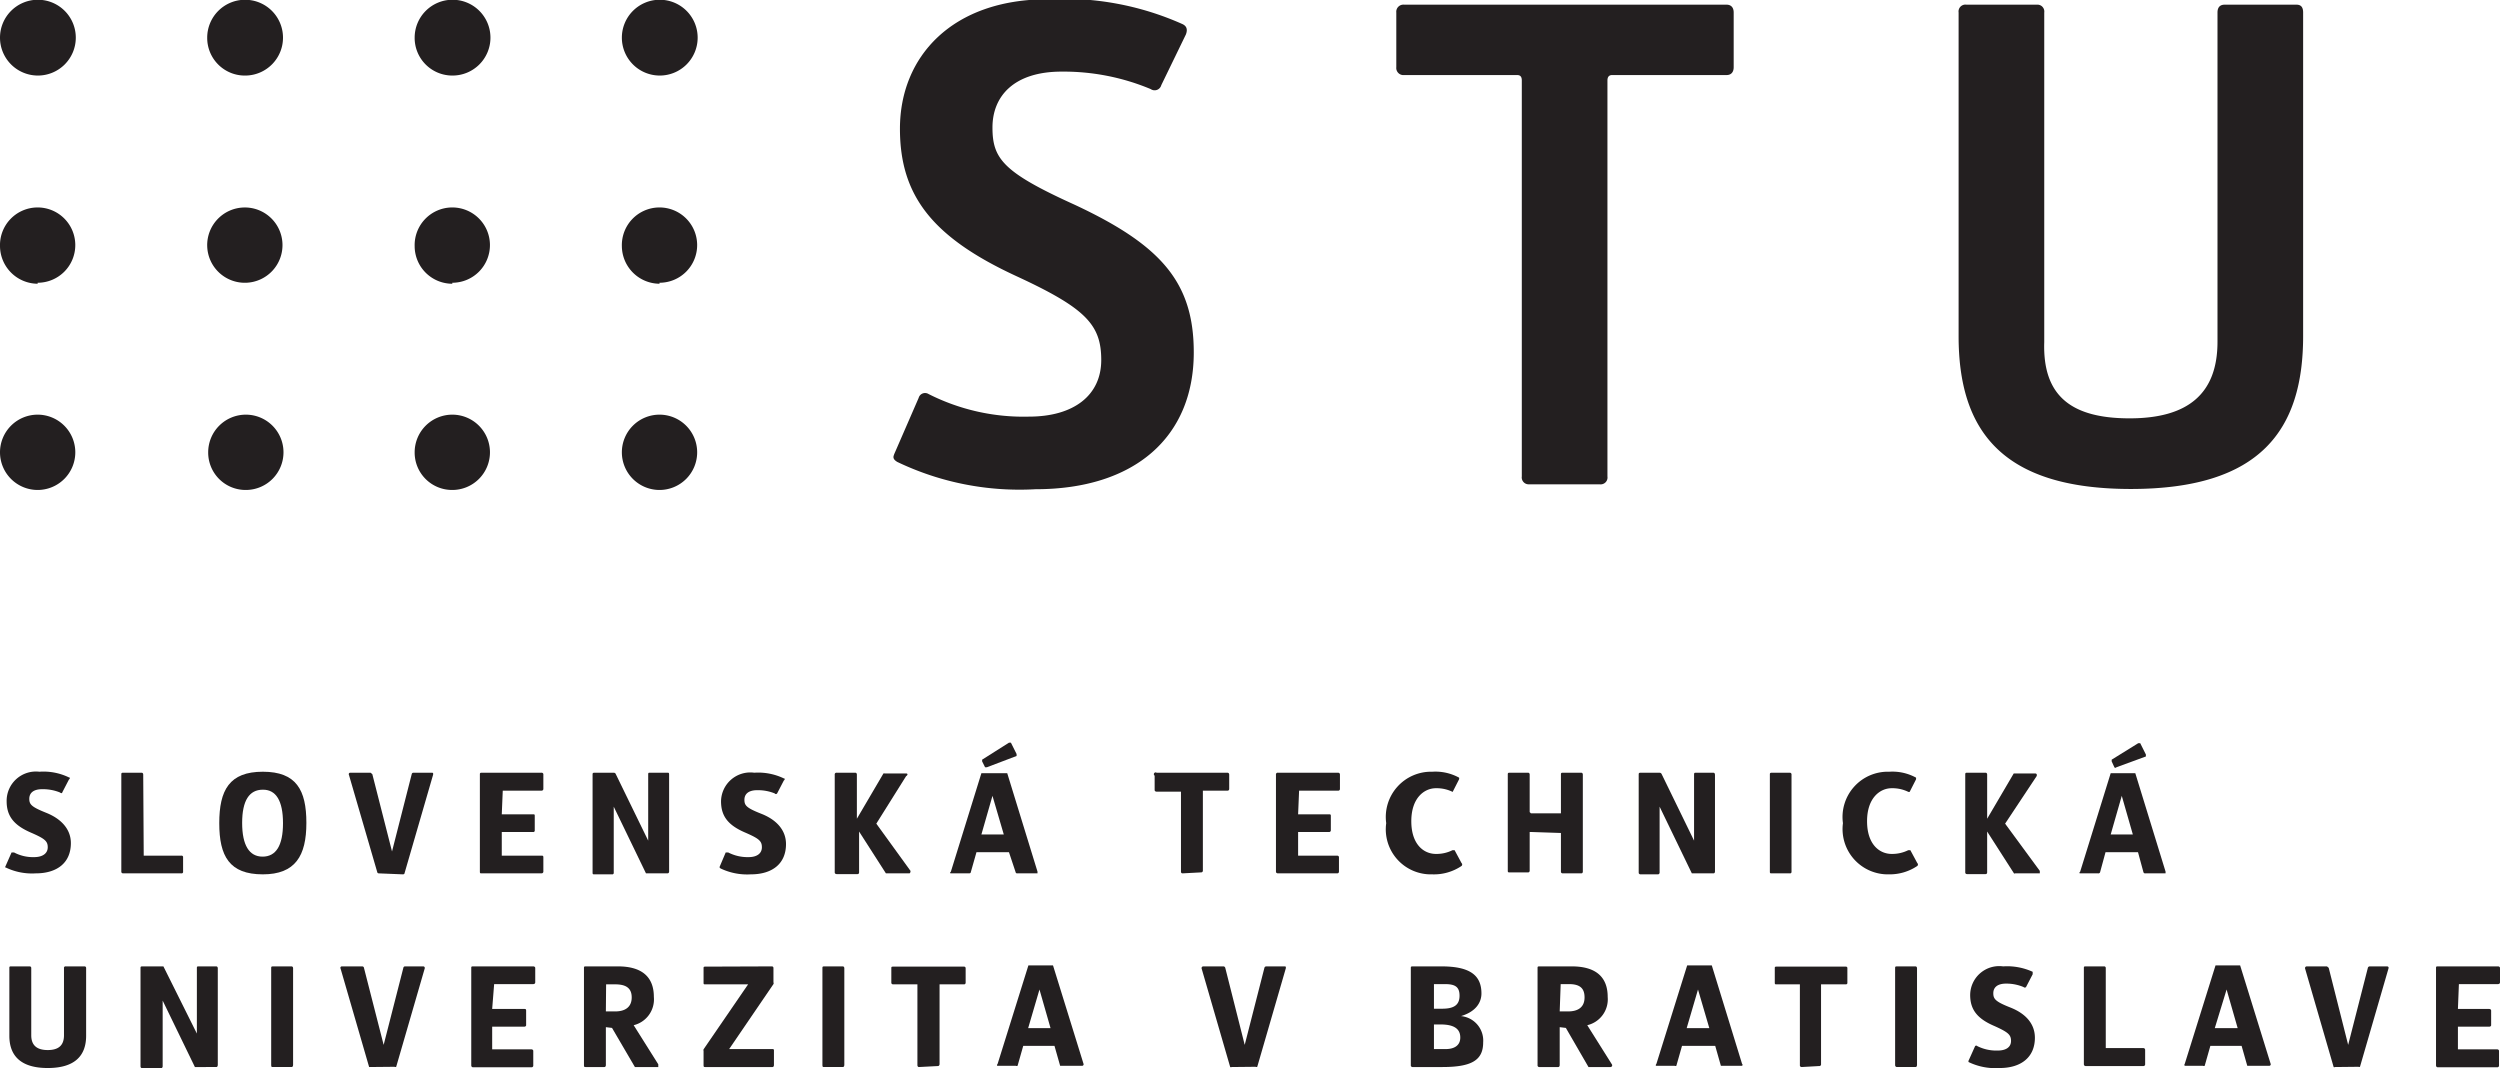 <svg xmlns="http://www.w3.org/2000/svg" viewBox="0 0 101.59 43.4"><defs><style>.cls-1{fill:#231f20;}</style></defs><g id="Layer_2" data-name="Layer 2"><g id="Layer_1-2" data-name="Layer 1"><path class="cls-1" d="M1.53,11.49A1.53,1.53,0,1,0,0,10a1.54,1.54,0,0,0,1.53,1.53"></path><path class="cls-1" d="M1.53,19.91A1.53,1.53,0,1,0,0,18.38a1.53,1.53,0,0,0,1.53,1.53"></path><path class="cls-1" d="M10,11.49A1.53,1.53,0,1,0,8.42,10,1.53,1.53,0,0,0,10,11.49"></path><path class="cls-1" d="M10,19.91a1.53,1.53,0,1,0-1.54-1.53A1.52,1.52,0,0,0,10,19.91"></path><path class="cls-1" d="M18.38,11.49A1.53,1.53,0,1,0,16.85,10a1.53,1.53,0,0,0,1.53,1.53"></path><path class="cls-1" d="M1.53,3.07A1.54,1.54,0,1,0,0,1.53,1.54,1.54,0,0,0,1.53,3.07"></path><path class="cls-1" d="M10,3.07A1.54,1.54,0,1,0,8.42,1.53,1.53,1.53,0,0,0,10,3.07"></path><path class="cls-1" d="M18.38,3.07a1.54,1.54,0,1,0-1.53-1.54,1.53,1.53,0,0,0,1.53,1.54"></path><path class="cls-1" d="M18.38,19.91a1.53,1.53,0,1,0-1.53-1.53,1.52,1.52,0,0,0,1.53,1.53"></path><path class="cls-1" d="M26.8,11.49A1.53,1.53,0,1,0,25.27,10a1.54,1.54,0,0,0,1.53,1.53"></path><path class="cls-1" d="M26.8,19.91a1.53,1.53,0,1,0-1.53-1.53,1.53,1.53,0,0,0,1.53,1.53"></path><path class="cls-1" d="M26.8,3.07a1.54,1.54,0,1,0-1.53-1.54A1.54,1.54,0,0,0,26.8,3.07"></path><path class="cls-1" d="M36.33,18.47l1-2.3a.27.27,0,0,1,.4-.16,8.54,8.54,0,0,0,4.08.92c1.83,0,2.94-.87,2.94-2.3s-.62-2.1-3.43-3.4c-3.45-1.59-4.75-3.29-4.75-6,0-2.94,2.13-5.26,6-5.26a11.81,11.81,0,0,1,5.46,1c.19.08.24.22.16.43l-1,2.06a.28.28,0,0,1-.43.16,9.17,9.17,0,0,0-3.62-.71c-1.94,0-2.81,1-2.81,2.27S40.76,7,43.67,8.32c3.51,1.64,4.84,3.15,4.84,6,0,3.45-2.41,5.56-6.43,5.56a11.49,11.49,0,0,1-5.62-1.11c-.13-.08-.19-.16-.13-.29"></path><path class="cls-1" d="M62.14,19.68a.28.28,0,0,1-.3-.32V3.27c0-.14-.05-.22-.19-.22H57.06a.29.29,0,0,1-.32-.32V.51a.29.29,0,0,1,.32-.32h13.1c.18,0,.29.11.29.32V2.73c0,.21-.11.32-.29.32H65.51c-.13,0-.19.08-.19.22V19.36a.28.28,0,0,1-.32.32Z"></path><path class="cls-1" d="M93.59,13.66c0,3.81-1.73,6.21-7,6.21s-7-2.4-7-6.21V.51a.28.28,0,0,1,.32-.32h2.86a.28.28,0,0,1,.3.32V13.9C83,16.09,84.17,17,86.54,17s3.57-1,3.57-3.11V.51c0-.21.1-.32.29-.32h2.92c.19,0,.27.11.27.32Z"></path><path class="cls-1" d="M.21,35.23l.26-.59s.05,0,.1,0a1.65,1.65,0,0,0,.82.19c.34,0,.55-.15.55-.4s-.12-.35-.67-.59c-.7-.3-1-.67-1-1.28A1.19,1.19,0,0,1,1.6,31.36a2.37,2.37,0,0,1,1.2.23c.05,0,.05.05,0,.09l-.27.52s0,.07-.1,0a1.85,1.85,0,0,0-.72-.13c-.36,0-.52.16-.52.39s.09.33.69.57,1,.66,1,1.23c0,.8-.56,1.23-1.43,1.23a2.45,2.45,0,0,1-1.22-.24S.2,35.25.21,35.23Z"></path><path class="cls-1" d="M5.84,34.72s0,.05,0,.05H7.37a.06.06,0,0,1,.07.07v.58a.06.06,0,0,1-.07.07H5s-.07,0-.07-.07V31.48c0-.05,0-.08.07-.08h.76s.06,0,.06.08Z"></path><path class="cls-1" d="M10.68,35.53c-1.36,0-1.77-.74-1.77-2.08s.41-2.09,1.77-2.09,1.77.74,1.77,2.08S12,35.53,10.68,35.53Zm0-3.44c-.55,0-.84.44-.84,1.35s.29,1.37.83,1.37.83-.44.83-1.36S11.21,32.09,10.69,32.09Z"></path><path class="cls-1" d="M15.39,35.49s-.05,0-.06-.05l-1.15-3.95a.06.06,0,0,1,.05-.09h.83s0,0,.07.06l.8,3.14.8-3.14a.07.07,0,0,1,.07-.06h.73c.06,0,.08,0,.07.08l-1.16,4s0,.05-.07.05Z"></path><path class="cls-1" d="M20.39,33.09h1.27c.05,0,.07,0,.07.06v.59a.06.06,0,0,1-.07.07H20.39v.91s0,.05,0,.05H22c.05,0,.08,0,.08.07v.58s0,.07-.08.07H19.57c-.05,0-.07,0-.07-.07V31.48c0-.05,0-.08.07-.08H22a.07.07,0,0,1,.08.08v.58s0,.07-.08.07H20.43a0,0,0,0,0,0,0Z"></path><path class="cls-1" d="M26.34,34.16V31.48c0-.05,0-.08.05-.08h.73c.05,0,.07,0,.07.08v3.94s0,.07-.07.07h-.79s-.06,0-.08,0l-1.31-2.71v2.68a.06.06,0,0,1-.07.07h-.71c-.06,0-.08,0-.08-.07V31.48c0-.05,0-.08.08-.08h.78s.06,0,.08.05Z"></path><path class="cls-1" d="M29.24,35.23l.25-.59s.05,0,.1,0a1.72,1.72,0,0,0,.83.19c.34,0,.54-.15.54-.4s-.11-.35-.66-.59c-.71-.3-1-.67-1-1.28a1.19,1.19,0,0,1,1.35-1.16,2.41,2.41,0,0,1,1.2.23c.05,0,.05.05,0,.09l-.27.52a.06.06,0,0,1-.1,0,1.83,1.83,0,0,0-.71-.13c-.36,0-.52.16-.52.39s.08.33.69.57,1,.66,1,1.23c0,.8-.56,1.23-1.43,1.23a2.51,2.51,0,0,1-1.23-.24S29.23,35.25,29.24,35.23Z"></path><path class="cls-1" d="M35.61,33.47,37,35.39s0,.1-.05.1H36a.05.05,0,0,1,0,0l-1.09-1.7v1.66s0,.07-.06.07H34s-.08,0-.08-.07V31.48A.07.07,0,0,1,34,31.4h.76s.06,0,.06.08v1.79l1.08-1.84a.09.09,0,0,1,.05,0h.87c.07,0,.08.06,0,.11Z"></path><path class="cls-1" d="M39.68,34.63l-.23.81s0,.05-.07.05h-.74s-.07,0,0-.07l1.24-4s0,0,.05,0h1a.07.07,0,0,1,0,0l1.23,4s0,.07,0,.07h-.82a.06.06,0,0,1-.07-.05L41,34.63Zm1.11-.72-.46-1.57-.45,1.57Zm-.69-2.73a0,0,0,0,1-.07,0l-.12-.24s0,0,0-.07L41,30.18s.07,0,.08,0l.23.46s0,.07,0,.08Z"></path><path class="cls-1" d="M48.05,35.49s-.06,0-.06-.07V32.17a0,0,0,0,0-.05,0H47s-.08,0-.08-.07v-.58A.07.07,0,0,1,47,31.4h2.88s.07,0,.07.08v.58s0,.07-.07.07h-1a0,0,0,0,0,0,0v3.25s0,.07-.07.07Z"></path><path class="cls-1" d="M52.75,33.09H54c.05,0,.08,0,.08.06v.59a.07.07,0,0,1-.08.07H52.75v.91s0,.05,0,.05h1.59s.07,0,.07.07v.58s0,.07-.07.07H51.93s-.08,0-.08-.07V31.48a.07.07,0,0,1,.08-.08h2.45s.07,0,.07.08v.58s0,.07-.07.07H52.79a0,0,0,0,0,0,0Z"></path><path class="cls-1" d="M58.2,35.53a1.83,1.83,0,0,1-1.87-2.08,1.84,1.84,0,0,1,1.87-2.09,2,2,0,0,1,1.09.24.06.06,0,0,1,0,0,.11.11,0,0,1,0,.07l-.26.51,0,0h0a1.47,1.47,0,0,0-.68-.15c-.47,0-1,.39-1,1.34s.51,1.33,1,1.33a1.44,1.44,0,0,0,.67-.15s.08,0,.09,0l.28.52a.08.08,0,0,1,0,.12A2,2,0,0,1,58.2,35.53Z"></path><path class="cls-1" d="M62.21,33.81s-.05,0-.05,0v1.57s0,.07-.06.07h-.76c-.05,0-.07,0-.07-.07V31.48c0-.05,0-.08.07-.08h.76s.06,0,.06.08V33a0,0,0,0,0,.05.05h1.22a0,0,0,0,0,0-.05V31.48c0-.05,0-.08.07-.08h.76s.06,0,.06.08v3.94s0,.07-.06.07h-.76s-.07,0-.07-.07V33.85s0,0,0,0Z"></path><path class="cls-1" d="M68.84,34.16V31.48c0-.05,0-.08.06-.08h.73s.06,0,.06.08v3.94s0,.07-.06.07h-.8s-.06,0-.08,0l-1.31-2.71v2.68s0,.07-.07.07h-.71s-.07,0-.07-.07V31.48c0-.05,0-.08.07-.08h.78s.06,0,.08.05Z"></path><path class="cls-1" d="M72.73,31.4a.07.07,0,0,1,.07.08v3.94a.06.06,0,0,1-.07.07H72c-.06,0-.08,0-.08-.07V31.48c0-.05,0-.08.08-.08Z"></path><path class="cls-1" d="M76.77,35.53a1.84,1.84,0,0,1-1.88-2.08,1.84,1.84,0,0,1,1.88-2.09,2,2,0,0,1,1.09.24.06.06,0,0,1,0,0,.25.25,0,0,1,0,.07l-.26.51-.05,0h0a1.47,1.47,0,0,0-.68-.15c-.47,0-1,.39-1,1.34s.51,1.33,1,1.33a1.46,1.46,0,0,0,.67-.15s.07,0,.09,0l.28.52a.08.08,0,0,1,0,.12A2,2,0,0,1,76.77,35.53Z"></path><path class="cls-1" d="M81.48,33.47l1.41,1.92s0,.1,0,.1h-1a.05.05,0,0,1-.05,0l-1.09-1.7v1.66s0,.07-.06.07h-.76s-.07,0-.07-.07V31.48c0-.05,0-.08.07-.08h.76s.06,0,.06.08v1.79l1.08-1.84a.09.09,0,0,1,0,0h.87c.07,0,.08.06.06.11Z"></path><path class="cls-1" d="M85.56,34.63l-.22.81a.07.07,0,0,1-.08.05h-.73s-.07,0,0-.07l1.24-4s0,0,0,0h1s0,0,0,0l1.23,4s0,.07,0,.07h-.82a.07.07,0,0,1-.08-.05l-.22-.81Zm1.11-.72-.45-1.57-.45,1.57ZM86,31.18a.05.05,0,0,1-.08,0l-.11-.24s0,0,0-.07l1.08-.67a0,0,0,0,1,.08,0l.23.46s0,.07,0,.08Z"></path><path class="cls-1" d="M3.5,42.09c0,.8-.45,1.31-1.56,1.31S.38,42.89.38,42.09V39.34c0-.05,0-.07.07-.07h.76s.06,0,.06.07v2.73c0,.4.22.6.67.6s.66-.2.66-.6V39.34a.06.06,0,0,1,.07-.07h.77s.06,0,.06.07Z"></path><path class="cls-1" d="M8,42V39.34c0-.05,0-.07.06-.07h.73s.06,0,.06.07v3.94s0,.08-.06.08H8s-.06,0-.08,0l-1.31-2.7v2.67s0,.08-.07.08H5.78s-.07,0-.07-.08V39.34c0-.05,0-.07.07-.07h.78c.05,0,.06,0,.08,0Z"></path><path class="cls-1" d="M11.85,39.27s.06,0,.06.07v3.94s0,.08-.06.08h-.76c-.05,0-.07,0-.07-.08V39.34c0-.05,0-.07.07-.07Z"></path><path class="cls-1" d="M15,43.36s0,0,0,0l-1.16-4a.06.06,0,0,1,.06-.09h.82s.06,0,.07.06l.8,3.13.8-3.13a.07.07,0,0,1,.07-.06h.74s.07,0,.06.08l-1.16,4a.07.07,0,0,1-.07,0Z"></path><path class="cls-1" d="M20,41H21.3c.05,0,.08,0,.08.07v.59s0,.06-.08.06H20v.92s0,0,0,0h1.59s.08,0,.08.07v.58a.07.07,0,0,1-.08.08H19.22s-.07,0-.07-.08V39.34c0-.05,0-.07.07-.07h2.45s.08,0,.08.07v.58s0,.07-.08.07H20.08s0,0,0,0Z"></path><path class="cls-1" d="M24.62,41.74v1.54s0,.08-.06.08H23.8c-.05,0-.07,0-.07-.08V39.34c0-.05,0-.07.07-.07h1.31c1,0,1.46.45,1.46,1.24a1.08,1.08,0,0,1-.82,1.15l1,1.59c0,.06,0,.11,0,.11h-.9s-.05,0-.05,0l-.93-1.59Zm0-.64H25c.41,0,.67-.18.67-.57S25.42,40,25,40h-.32a0,0,0,0,0-.05,0Z"></path><path class="cls-1" d="M31.37,39.27s.06,0,.06.07v.58a.08.08,0,0,1,0,.07l-1.8,2.64h1.76a.05.05,0,0,1,.06.06v.59s0,.08-.06.08H28.66c-.05,0-.07,0-.07-.08v-.57a.13.13,0,0,1,0-.07L30.4,40H28.66c-.05,0-.07,0-.07-.06v-.59c0-.05,0-.07.07-.07Z"></path><path class="cls-1" d="M34.25,39.27s.06,0,.06.07v3.94s0,.08-.06.08h-.76c-.05,0-.07,0-.07-.08V39.34c0-.05,0-.07.07-.07Z"></path><path class="cls-1" d="M37.34,43.36s-.06,0-.06-.08V40a0,0,0,0,0-.05,0h-.94s-.07,0-.07-.07v-.58c0-.05,0-.07.07-.07h2.89s.06,0,.06.07v.58s0,.07-.06.07h-1a0,0,0,0,0,0,0v3.24s0,.08-.07.08Z"></path><path class="cls-1" d="M41.58,42.5l-.23.81a.08.08,0,0,1-.07,0h-.74s-.06,0,0-.08l1.25-4s0,0,0,0h1s0,0,0,0l1.24,4a.06.06,0,0,1-.06.08h-.82s0,0-.07,0l-.23-.81Zm1.11-.72-.45-1.57-.46,1.57Z"></path><path class="cls-1" d="M50.05,43.36a.06.06,0,0,1-.06,0l-1.16-4a.07.07,0,0,1,.06-.09h.83s.05,0,.07.06l.79,3.13.8-3.13a.08.08,0,0,1,.08-.06h.73c.05,0,.07,0,.06.08l-1.16,4a.07.07,0,0,1-.07,0Z"></path><path class="cls-1" d="M58.57,39.27c1.12,0,1.63.33,1.63,1.1,0,.37-.23.74-.83.92a1,1,0,0,1,.9,1.07c0,.73-.48,1-1.66,1h-1.2a.07.07,0,0,1-.08-.08V39.34c0-.05,0-.07.08-.07Zm-.3.72a0,0,0,0,0,0,0v1h.33c.47,0,.71-.14.71-.53s-.22-.47-.61-.47Zm0,1.64v1s0,0,0,0h.48c.31,0,.59-.12.59-.47s-.25-.53-.8-.53Z"></path><path class="cls-1" d="M63.38,41.74v1.54s0,.08-.06.08h-.76a.07.07,0,0,1-.08-.08V39.34c0-.05,0-.07.08-.07h1.31c1,0,1.46.45,1.46,1.24a1.08,1.08,0,0,1-.83,1.15l1,1.59a.07.07,0,0,1-.05.11h-.9s0,0,0,0l-.92-1.59Zm0-.64h.34c.42,0,.67-.18.67-.57s-.21-.54-.64-.54h-.33a0,0,0,0,0,0,0Z"></path><path class="cls-1" d="M68.35,42.5l-.23.81a.08.08,0,0,1-.07,0h-.74s-.06,0,0-.08l1.25-4s0,0,0,0h1s0,0,0,0l1.23,4a.05.05,0,0,1,0,.08H70s0,0-.07,0l-.23-.81Zm1.11-.72L69,40.21l-.46,1.57Z"></path><path class="cls-1" d="M73.21,43.36a.07.07,0,0,1-.07-.08V40s0,0,0,0h-.95c-.05,0-.07,0-.07-.07v-.58c0-.05,0-.07.07-.07H75a.06.06,0,0,1,.07.07v.58A.06.06,0,0,1,75,40h-1s0,0,0,0v3.24a.07.07,0,0,1-.08.08Z"></path><path class="cls-1" d="M77.84,39.27s.06,0,.06.07v3.94s0,.08-.06.08h-.76s-.07,0-.07-.08V39.34c0-.05,0-.07.07-.07Z"></path><path class="cls-1" d="M80,43.09l.26-.58a.06.06,0,0,1,.09,0,1.73,1.73,0,0,0,.83.18c.34,0,.54-.14.54-.39s-.11-.35-.66-.6c-.71-.3-1-.67-1-1.27a1.18,1.18,0,0,1,1.34-1.16,2.5,2.5,0,0,1,1.2.22s0,.06,0,.1l-.27.52a.07.07,0,0,1-.1,0,1.8,1.8,0,0,0-.71-.14c-.36,0-.52.16-.52.39s.08.34.69.58,1,.65,1,1.23c0,.79-.56,1.23-1.43,1.23A2.51,2.51,0,0,1,80,43.16.06.06,0,0,1,80,43.09Z"></path><path class="cls-1" d="M85.57,42.59s0,0,0,0H87.1s.07,0,.07.08v.57a.07.07,0,0,1-.07.08H84.75s-.07,0-.07-.08V39.34c0-.05,0-.07.07-.07h.76s.06,0,.06.07Z"></path><path class="cls-1" d="M89.82,42.5l-.23.81a.08.08,0,0,1-.07,0h-.74a.06.06,0,0,1,0-.08l1.25-4s0,0,0,0h1s0,0,0,0l1.24,4a.06.06,0,0,1-.06.08h-.82s-.05,0-.07,0l-.23-.81Zm1.11-.72-.45-1.57L90,41.78Z"></path><path class="cls-1" d="M94.89,43.36a.06.06,0,0,1-.06,0l-1.16-4a.07.07,0,0,1,.06-.09h.83s0,0,.07.06l.79,3.13.8-3.13a.08.08,0,0,1,.08-.06H97s.08,0,.06.08l-1.16,4a.06.06,0,0,1-.06,0Z"></path><path class="cls-1" d="M99.88,41h1.27s.08,0,.08.07v.59s0,.06-.08.06H99.88v.92s0,0,0,0h1.59s.08,0,.08.07v.58a.07.07,0,0,1-.08.08H99.06s-.07,0-.07-.08V39.34c0-.05,0-.07.07-.07h2.45s.08,0,.08.07v.58s0,.07-.08.07H99.92s0,0,0,0Z"></path></g></g></svg>